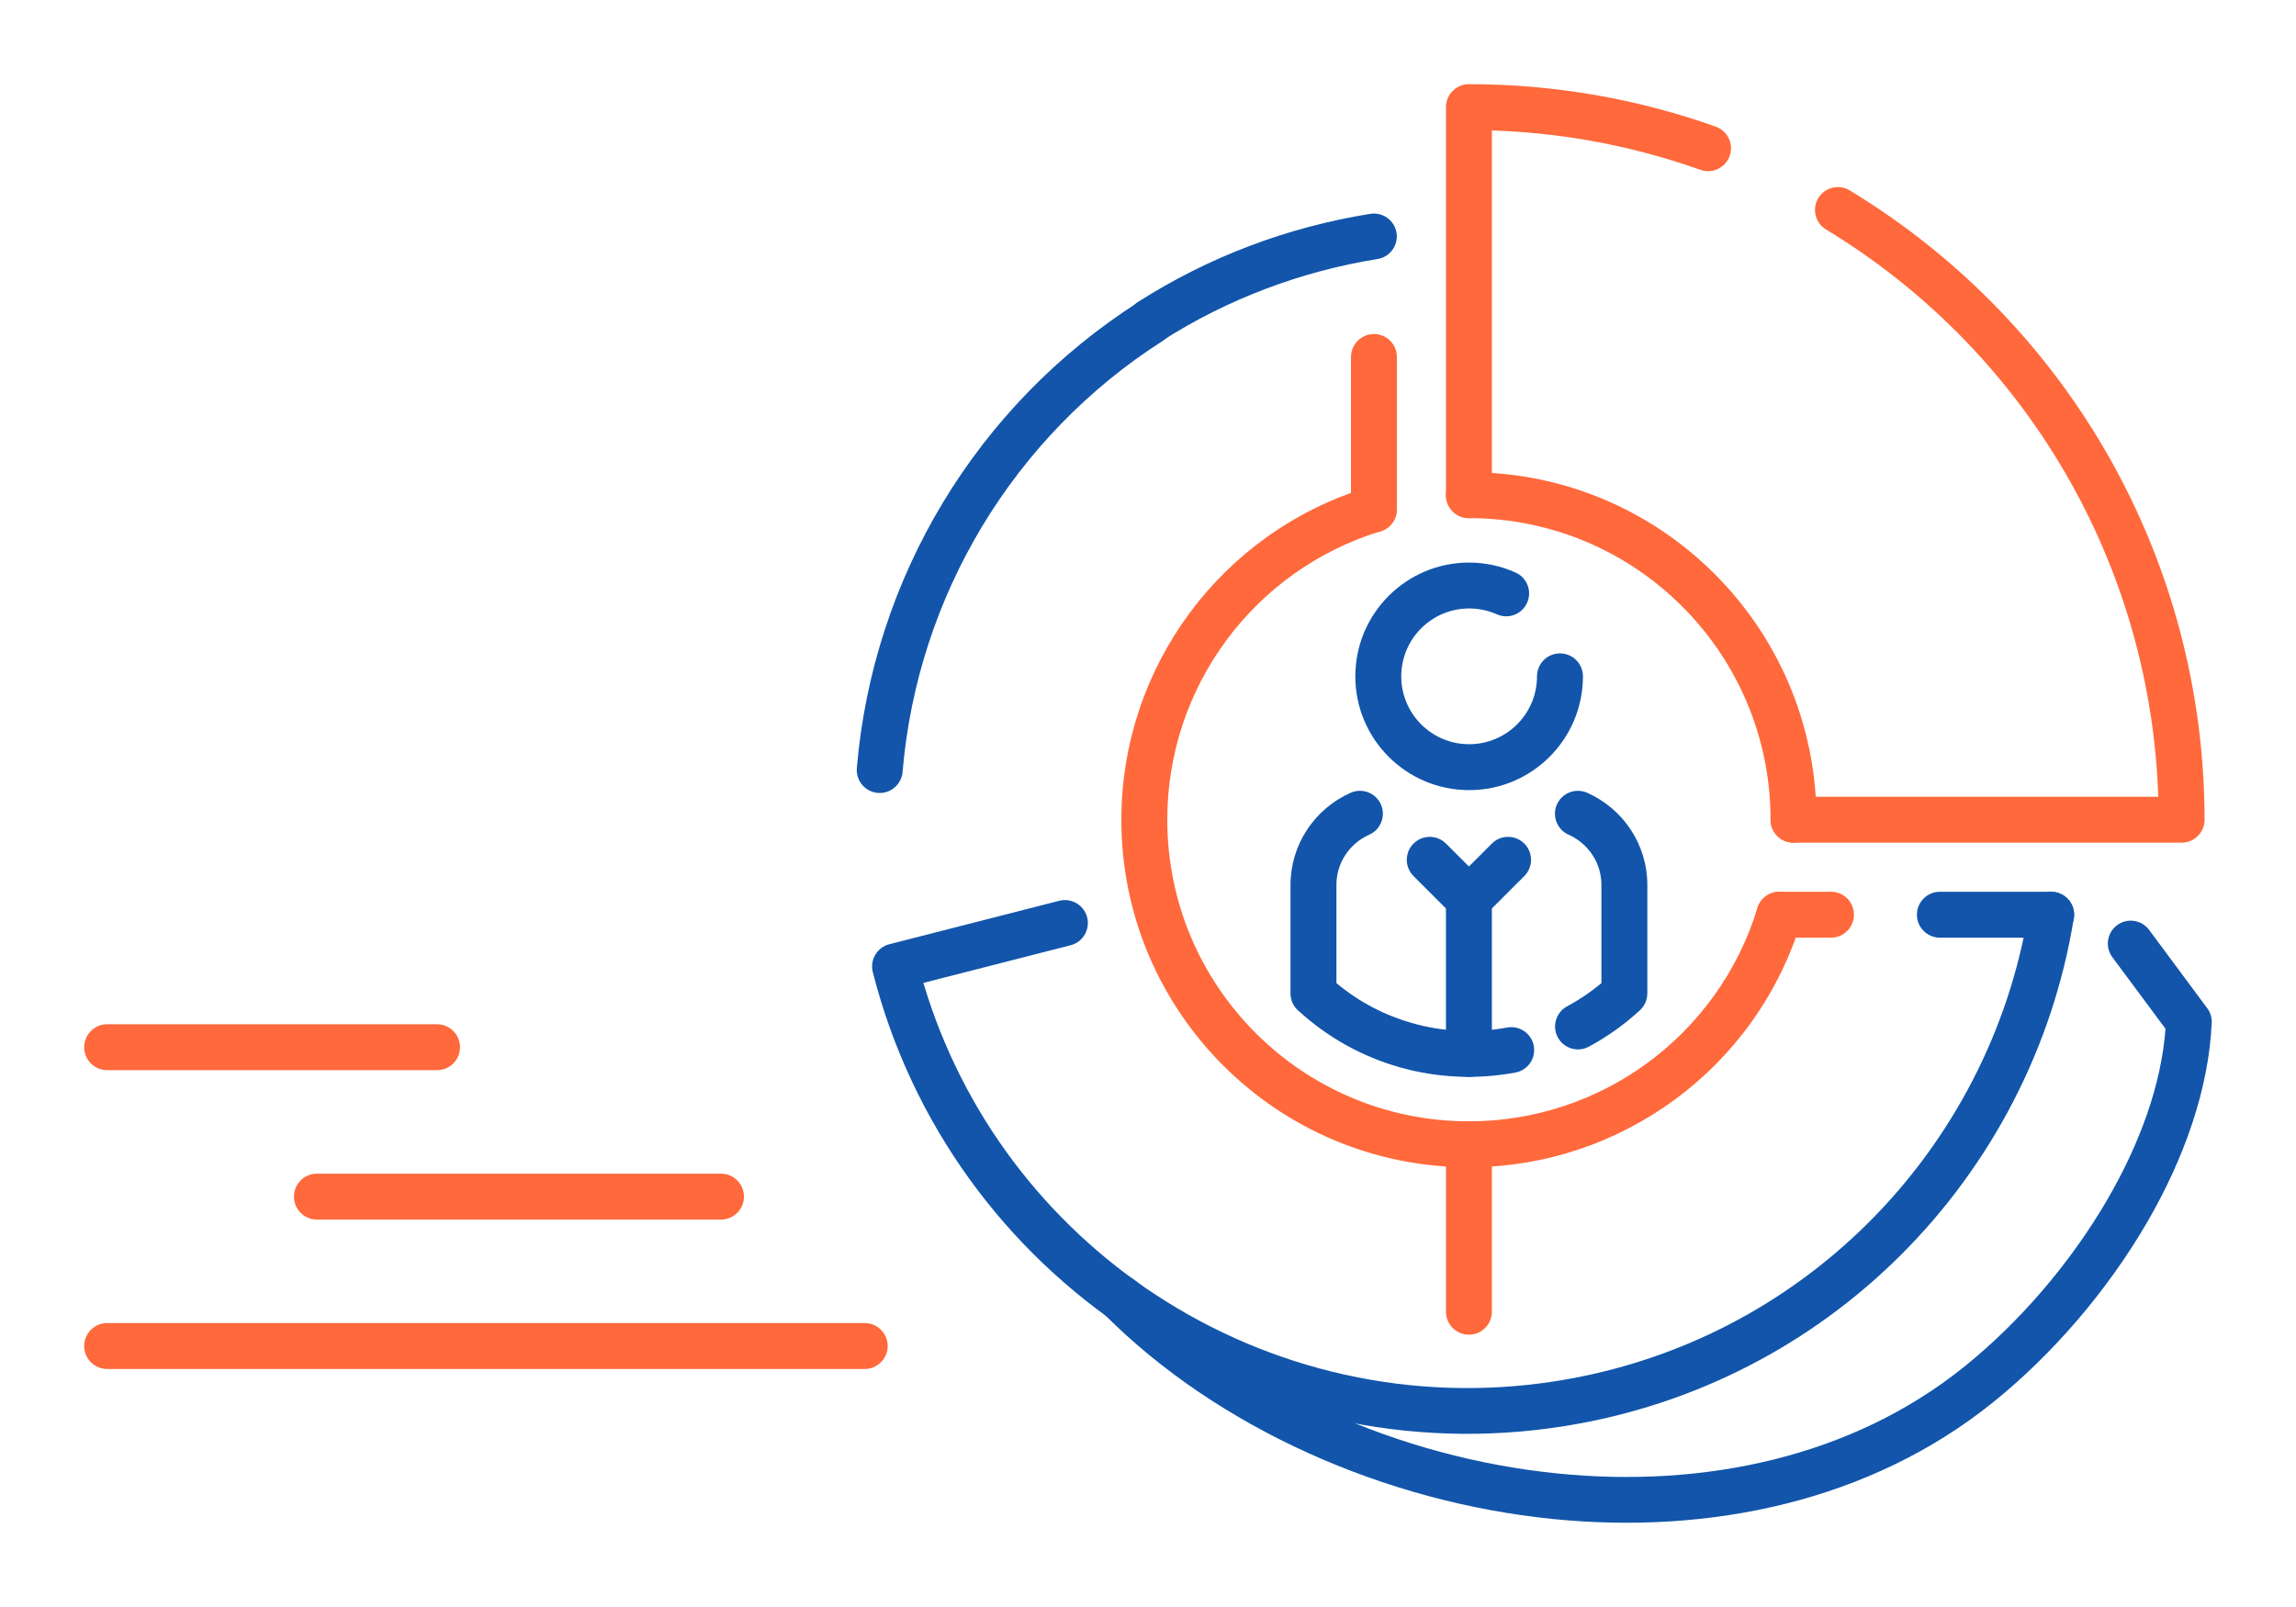 <?xml version="1.0" encoding="UTF-8"?>
<!DOCTYPE svg PUBLIC "-//W3C//DTD SVG 1.1//EN" "http://www.w3.org/Graphics/SVG/1.1/DTD/svg11.dtd">
<!-- Creator: CorelDRAW 2018 (64-Bit) -->
<svg xmlns="http://www.w3.org/2000/svg" xml:space="preserve" width="300px" height="210px" version="1.1" style="shape-rendering:geometricPrecision; text-rendering:geometricPrecision; image-rendering:optimizeQuality; fill-rule:evenodd; clip-rule:evenodd"
viewBox="0 0 287996.4 201597.5"
 xmlns:xlink="http://www.w3.org/1999/xlink">
 <defs>
  <style type="text/css">
   <![CDATA[
    .fil0 {fill:none}
    .fil2 {fill:#1255ab;fill-rule:nonzero}
    .fil1 {fill:#ff693b;fill-rule:nonzero}
   ]]>
  </style>
 </defs>
 <g id="Layer_x0020_1">
  <g id="_2322626410336">
   <rect class="fil0" x="0.1" y="-0.1" width="287996.4" height="201597.5"/>
   <path class="fil1" d="M13439.1 171738.1c-1590.4,0 -2880,-1289.6 -2880,-2880 0,-1590.4 1289.6,-2880 2880,-2880l95026.7 0c1590.4,0 2879.9,1289.6 2879.9,2880 0,1590.4 -1289.5,2880 -2879.9,2880l-95026.7 0z"/>
   <path class="fil1" d="M39751.8 152995.2c-1590.4,0 -2879.9,-1289.5 -2879.9,-2879.9 0,-1590.4 1289.5,-2880 2879.9,-2880l50684.7 0c1590.4,0 2880,1289.6 2880,2880 0,1590.4 -1289.6,2879.9 -2880,2879.9l-50684.7 0z"/>
   <path class="fil1" d="M13439.1 134252.4c-1590.4,0 -2880,-1289.5 -2880,-2879.9 0,-1590.5 1289.6,-2880 2880,-2880l41381.9 0c1590.4,0 2879.9,1289.5 2879.9,2880 0,1590.4 -1289.5,2879.9 -2879.9,2879.9l-41381.9 0z"/>
   <path class="fil2" d="M145835.8 42707c-1335.7,851.1 -3108.7,458.4 -3959.8,-877.2 -851.1,-1335.7 -458.4,-3108.7 877.2,-3959.8 4370.6,-2783.2 9046.2,-5142.7 13976.9,-7011.7 4798.8,-1818.7 9866,-3183.8 15155.7,-4033.4 1565.5,-248.4 3036.5,819 3284.8,2384.4 248.3,1565.5 -819,3036.5 -2384.5,3284.8 -4874,782.7 -9565.9,2049.2 -14030.9,3741.7 -4583.4,1737.4 -8905.2,3914.7 -12919.4,6471.2zm108619.2 71582.2c254.4,-1565.5 1730.2,-2627.9 3295.7,-2373.5 1565.5,254.4 2627.9,1730.2 2373.5,3295.7 -2624.1,16170.9 -10357.3,30933.5 -21727.1,42259.5 -11075.4,11032.3 -25604.4,18805.6 -42226.2,21444.4 -19616.7,3113.9 -38846.6,-1503.5 -54395.8,-11720.9 -15535.2,-10208.8 -27394.8,-25999.1 -32297.6,-45245.7 -391.1,-1540.5 540.5,-3107.1 2081,-3498.3l21307.6 -5447.7c1540.5,-391.2 3107.1,540.4 3498.3,2081 391.2,1540.5 -540.5,3107.1 -2081,3498.2l-18460.5 4719.9c4931.5,16565.8 15492.5,30156.8 29102,39100.2 14388.5,9454.7 32186.4,13726.7 50345.7,10844.1 15380.6,-2442 28826.5,-9636.2 39077.2,-19847.2 10522.1,-10481.6 17678.5,-24144.1 20107.2,-39109.7z"/>
   <path class="fil1" d="M215210 15887.4c1497.4,528 2283.2,2170.2 1755.2,3667.6 -528,1497.5 -2170.2,2283.2 -3667.6,1755.2 -4592.1,-1635.4 -9363.3,-2894.3 -14274.7,-3738.6 -3871.3,-665.6 -7841.3,-1073.4 -11891,-1204.9l0 45751.7c0,1590.4 -1289.6,2880 -2880,2880 -1590.4,0 -2879.9,-1289.6 -2879.9,-2880l0 -48678.6c0,-1590.4 1289.5,-2879.9 2879.9,-2879.9 5350.2,0 10610.1,459.9 15738.5,1341.7 5237.6,900.6 10324.4,2242.7 15219.6,3985.8zm9757.9 89826.9c-1590.4,0 -2880,-1289.5 -2880,-2879.9 0,-1590.4 1289.6,-2880 2880,-2880l45751 0c-466.4,-14117.5 -4351,-27665 -11085.6,-39613.5 -7188.2,-12753.8 -17614.7,-23687.5 -30587.7,-31552.2 -1354.2,-819.8 -1787.4,-2583.3 -967.6,-3937.5 819.8,-1354.2 2583.3,-1787.3 3937.5,-967.5 13853.3,8398.3 24977.4,20056.5 32635.4,33644.5 7670.8,13609.5 11875.5,29157.2 11875.5,45306.2 0,1590.4 -1289.6,2879.9 -2880,2879.9l-48678.5 0z"/>
   <path class="fil2" d="M257289.6 111870.3c1590.4,0 2880,1289.6 2880,2880 0,1590.4 -1289.6,2880 -2880,2880l-13962.5 0c-1590.4,0 -2880,-1289.6 -2880,-2880 0,-1590.4 1289.6,-2880 2880,-2880l13962.5 0z"/>
   <path class="fil2" d="M113214.3 96836.3c-130.4,1584 -1520.8,2762.8 -3104.8,2632.4 -1584,-130.4 -2762.8,-1520.8 -2632.4,-3104.8 1008.3,-11959.8 4775.7,-23344.3 10819.1,-33352.4 6037,-9998.2 14359.4,-18630.6 24484.6,-25099.2 1335.7,-851.1 3109,-458 3960.2,877.6 851.1,1335.7 458,3109 -877.6,3960.2 -9346.7,5971.2 -17042.5,13961.8 -22639.5,23231.3 -5591,9259 -9076.8,19791.3 -10009.6,30854.9z"/>
   <path class="fil2" d="M138598.4 164962.2c-1124.4,-1124.4 -1124.4,-2947.6 0,-4072 1124.4,-1124.4 2947.7,-1124.4 4072.1,0 13208.5,13208.5 32785.4,21960.7 52726.7,23960 18300.3,1834.9 36857.5,-2029.2 50967.1,-13380.1 6848.4,-5510.5 13302.6,-12936.8 18000.1,-21038.5 4023.3,-6938.7 6737.7,-14332.9 7263.8,-21369.9l-6667.8 -8982.7c-944.1,-1273.7 -677.2,-3072 596.4,-4016.1 1273.7,-944.1 3072,-677.3 4016.1,596.4l7271.4 9796.1c390.8,514.3 611.1,1162.9 581.2,1858.7 -377.5,8321.7 -3444.6,16988 -8088.8,24997.5 -5050.5,8710.2 -11997.2,16701.1 -19372.9,22635.7 -15372.2,12366.8 -35430.7,16592.6 -55129,14617.5 -21235.3,-2129 -42114.7,-11480.9 -56236.4,-25602.6z"/>
   <path class="fil1" d="M220439.7 113917.7c459.6,-1516 2061.7,-2372 3577.6,-1912.4 1516,459.6 2372,2061.7 1912.5,3577.6 -2805.2,9166.4 -8434.3,16876.5 -15754.4,22291 -7332.6,5424.3 -16352.7,8556 -25923.5,8556 -12038.4,0 -22937.6,-4880.1 -30826.6,-12769 -7888.9,-7888.9 -12768.9,-18788.1 -12768.9,-30826.5 0,-9572 3132,-18592.1 8557.1,-25925 5414.9,-7320.1 13125.7,-12949.6 22292.9,-15754.4 1515.9,-459.6 3118,396.5 3577.6,1912.4 459.6,1516 -396.4,3118.1 -1912.4,3577.7 -7947.5,2431.7 -14639,7321.6 -19345.6,13684 -4697.5,6349.9 -7409.7,14179.1 -7409.7,22505.3 0,10448 4235.3,19907.2 11081.8,26753.8 6846.5,6846.5 16305.8,11081.8 26753.8,11081.8 8325.5,0 16154.6,-2711.8 22503.8,-7408.6 6362.4,-4706.2 11252.3,-11397.4 13684,-19343.7z"/>
   <path class="fil1" d="M184251.9 64998.4c-1590.4,0 -2879.9,-1289.6 -2879.9,-2880 0,-1590.4 1289.5,-2880 2879.9,-2880 12038.8,0 22938.1,4880.1 30827,12769 7888.9,7888.9 12768.9,18788.9 12768.9,30827 0,1590.4 -1289.5,2879.9 -2879.9,2879.9 -1590.4,0 -2880,-1289.5 -2880,-2879.9 0,-10448 -4235.3,-19907.7 -11081.8,-26754.2 -6846.5,-6846.6 -16306.2,-11081.8 -26754.2,-11081.8z"/>
   <path class="fil2" d="M199294.2 131305.9c-1397.6,751.8 -3140.7,227.9 -3892.4,-1169.7 -751.8,-1397.7 -227.9,-3140.8 1169.7,-3892.5 944.9,-509.5 1858,-1076.4 2730.7,-1698.9 530.6,-378.3 1054.5,-783.5 1569.2,-1214.7l0 -12327.2c0,-1376.4 -408.5,-2659.2 -1108.9,-3731.1 -731.3,-1119.4 -1774.4,-2015.2 -2999,-2557.5 -1453.6,-639.9 -2113.5,-2337.6 -1473.6,-3791.2 639.9,-1453.6 2337.6,-2113.5 3791.2,-1473.6 2253.3,998.1 4165,2634.6 5496.5,4672.5 1297.5,1985.8 2053.7,4351.7 2053.7,6880.9l0 13622 -6 0c-0.4,775.6 -312.2,1548.9 -927.9,2115 -969.4,891.6 -1994.4,1721.2 -3065.5,2484.7 -1085.5,774.4 -2201.2,1468.7 -3337.7,2081.3zm-29871.1 -31856.4c1453.6,-639.9 3151.4,20 3791.2,1473.6 639.9,1453.6 -20,3151.3 -1473.6,3791.2 -1224.5,542.3 -2267.7,1438.1 -2999,2557.5 -700.4,1071.9 -1108.9,2354.7 -1108.9,3731.1l0 12326.1c2832.7,2367.1 6057,4035.7 9441.1,5004.4 3903.5,1117.2 8011.8,1307.3 11971.9,569.5 1559.4,-285.7 3055.3,746.9 3341.1,2306.3 285.7,1559.4 -746.9,3055.3 -2306.3,3341 -4839.6,901.4 -9843.6,673.9 -14582,-682.2 -4539.5,-1299.3 -8847.3,-3632.4 -12550.1,-6998.4 -655.7,-528 -1075.6,-1337.2 -1075.6,-2244.7l0 -13622c0,-2529.2 756.2,-4895.1 2053.7,-6880.9 1331.9,-2038.2 3243.2,-3674.4 5496.5,-4672.5z"/>
   <path class="fil2" d="M187132.3 132216.8c0,1590.4 -1289.6,2880 -2880,2880 -1590.4,0 -2880,-1289.6 -2880,-2880l0 -19439.4c0,-1590.4 1289.6,-2879.9 2880,-2879.9 1590.4,0 2880,1289.5 2880,2879.9l0 19439.4z"/>
   <path class="fil2" d="M186288.7 110741c1124.4,1124.4 1124.4,2948.4 0,4072.8 -1124.4,1124.4 -2948.4,1124.4 -4072.8,0l-4912.6 -4912.6c-1124.4,-1124.4 -1124.4,-2948.3 0,-4072.7 1124.4,-1124.4 2948.4,-1124.4 4072.8,0l4912.6 4912.5z"/>
   <path class="fil2" d="M186288.3 114813.8c-1124.4,1124.4 -2948.4,1124.4 -4072.8,0 -1124.4,-1124.4 -1124.4,-2948.4 0,-4072.8l4913.4 -4912.9c1124.4,-1124.4 2948.3,-1124.4 4072.7,0 1124.4,1124.4 1124.4,2948.4 0,4072.8l-4913.3 4912.9z"/>
   <path class="fil2" d="M190101.8 71824.1c1447.5,645.9 2096.8,2343.7 1450.9,3791.2 -645.9,1447.5 -2343.6,2096.9 -3791.2,1450.9 -535.5,-239.6 -1106.2,-424.4 -1700,-551 -569.2,-121.3 -1167.1,-183.3 -1782.4,-183.3 -2351.2,0 -4480.2,953.2 -6020.7,2493.7 -1540.5,1540.1 -2493.7,3669.1 -2493.7,6020.3 0,2351.2 953.2,4480.2 2493.7,6020.4 1540.5,1540.5 3669.5,2493.7 6020.7,2493.7 2351.2,0 4480.2,-953.2 6020.4,-2493.7 1540.5,-1540.2 2493.7,-3669.2 2493.7,-6020.4 0,-1590.4 1289.5,-2879.9 2879.9,-2879.9 1590.4,0 2880,1289.5 2880,2879.9 0,3941.6 -1598,7510.6 -4180.9,10093.1 -2582.5,2582.9 -6151.5,4180.9 -10093.1,4180.9 -3941.2,0 -7510.6,-1598 -10093.5,-4180.9 -2582.8,-2582.5 -4180.8,-6151.5 -4180.8,-10093.1 0,-3941.6 1598,-7510.6 4180.8,-10093.1 2582.9,-2582.9 6152.3,-4180.8 10093.5,-4180.8 987.6,0 1985.8,107.7 2975.2,318.6 964.9,206 1920,518.9 2847.5,933.5z"/>
   <path class="fil1" d="M175219 63900c0,1590.5 -1289.6,2880 -2880,2880 -1590.4,0 -2880,-1289.5 -2880,-2880l0 -19116.2c0,-1590.4 1289.6,-2879.9 2880,-2879.9 1590.4,0 2880,1289.5 2880,2879.9l0 19116.2z"/>
   <path class="fil1" d="M223184.7 117630.6c-1590.4,0 -2879.9,-1289.5 -2879.9,-2879.9 0,-1590.4 1289.5,-2880 2879.9,-2880l6482.6 0c1590.4,0 2879.9,1289.6 2879.9,2880 0,1590.4 -1289.5,2879.9 -2879.9,2879.9l-6482.6 0z"/>
   <path class="fil1" d="M181372 143549.9c0,-1590.4 1289.5,-2879.9 2879.9,-2879.9 1590.4,0 2880,1289.5 2880,2879.9l0 21007.5c0,1590.4 -1289.6,2880 -2880,2880 -1590.4,0 -2879.9,-1289.6 -2879.9,-2880l0 -21007.5z"/>
  </g>
 </g>
</svg>
